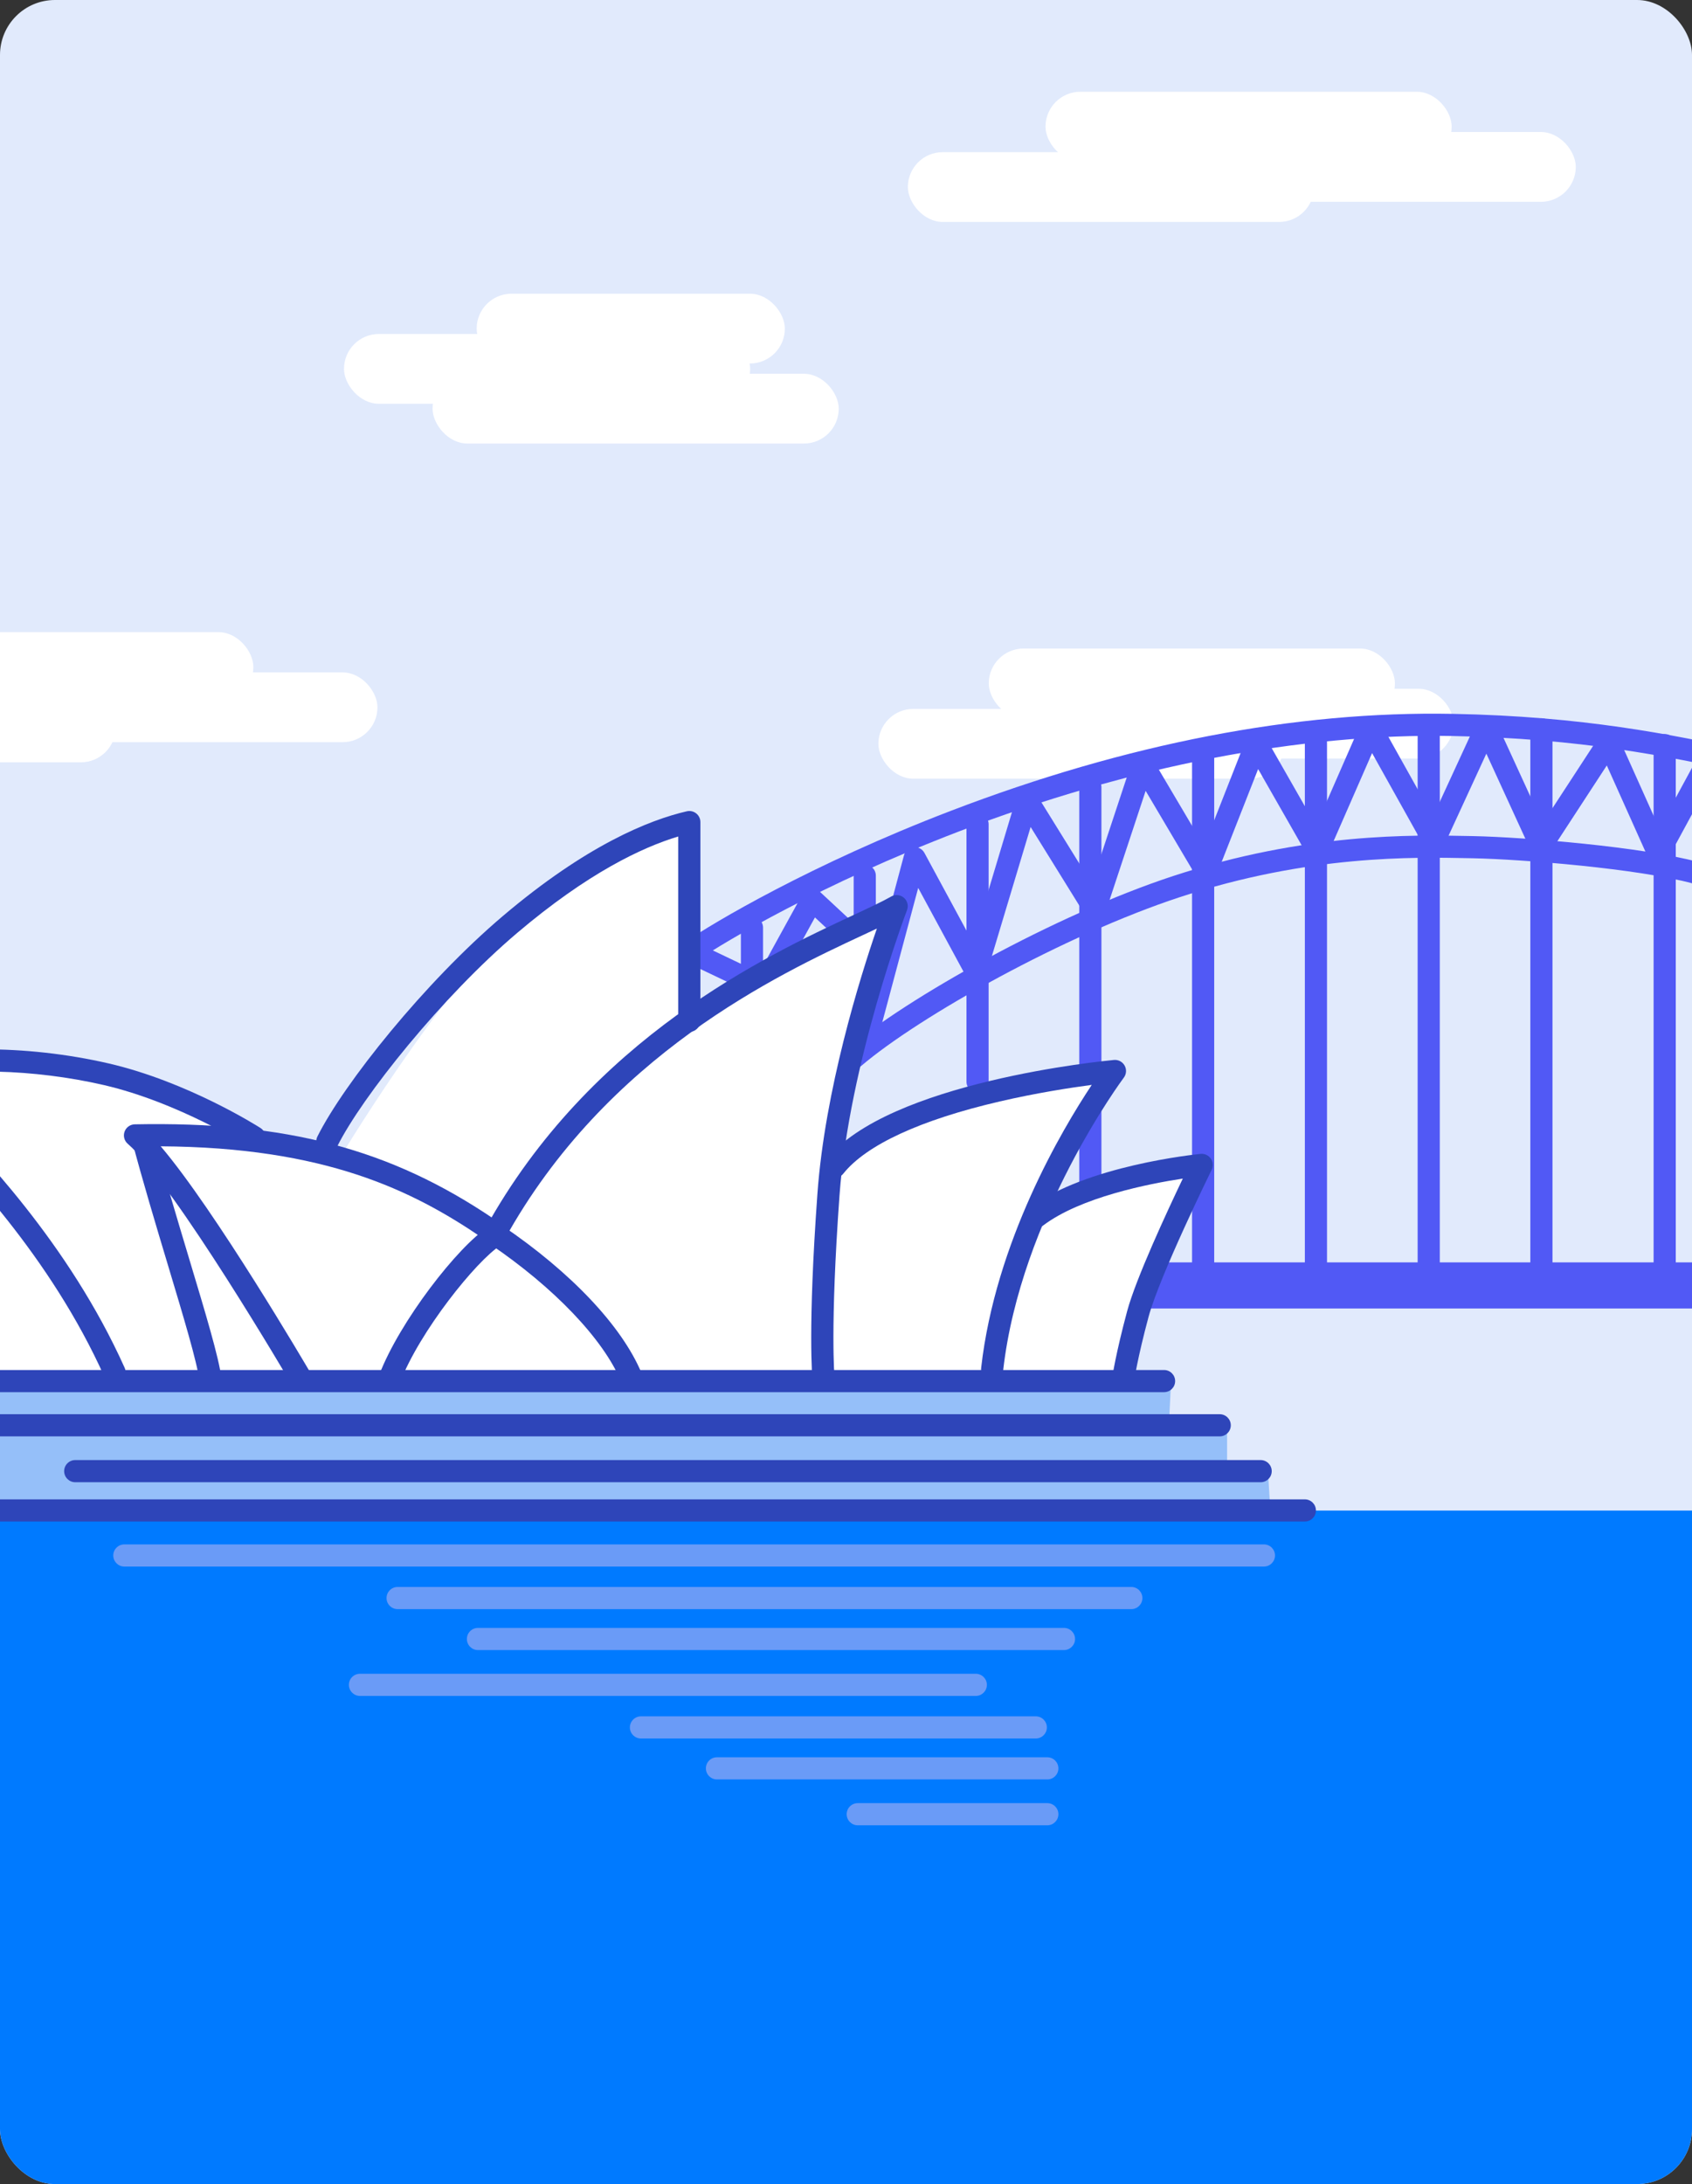 <?xml version="1.0" encoding="UTF-8"?><svg id="b" xmlns="http://www.w3.org/2000/svg" width="687.404" height="887.047" xmlns:xlink="http://www.w3.org/1999/xlink" viewBox="0 0 687.404 887.047"><rect x="0" y="0" width="687.404" height="887.047" fill="#333333" stroke="none"/><defs><clipPath id="d"><rect width="687.404" height="887.047" rx="22.322" ry="22.322" fill="none"/></clipPath></defs><g id="c"><g clip-path="url(#d)"><rect x="-29" width="727.404" height="887.047" rx="22.322" ry="22.322" fill="#e1eafc"/><rect x="424.755" y="37.264" width="165.012" height="28.345" rx="14.172" ry="14.172" fill="#fff"/><rect x="475.175" y="53.616" width="165.012" height="28.345" rx="14.172" ry="14.172" fill="#fff"/><rect x="368.834" y="61.793" width="165.012" height="28.345" rx="14.172" ry="14.172" fill="#fff"/><rect x="-62.085" y="256.741" width="165.012" height="28.345" rx="14.172" ry="14.172" fill="#fff"/><rect x="-11.665" y="273.093" width="165.012" height="28.345" rx="14.172" ry="14.172" fill="#fff"/><rect x="-118.006" y="281.27" width="165.012" height="28.345" rx="14.172" ry="14.172" fill="#fff"/><rect x="401.7" y="263.392" width="165.012" height="28.345" rx="14.172" ry="14.172" fill="#fff"/><rect x="425.517" y="279.744" width="165.012" height="28.345" rx="14.172" ry="14.172" fill="#fff"/><rect x="356.864" y="287.921" width="165.012" height="28.345" rx="14.172" ry="14.172" fill="#fff"/><rect x="193.651" y="119.29" width="125.207" height="28.345" rx="14.172" ry="14.172" fill="#fff"/><rect x="139.754" y="135.643" width="165.012" height="28.345" rx="14.172" ry="14.172" fill="#fff"/><rect x="175.74" y="151.801" width="165.012" height="28.345" rx="14.172" ry="14.172" fill="#fff"/><g><path d="m442.97,487.83c-2.485,0-4.5-2.015-4.5-4.5v-163.628c0-2.485,2.015-4.5,4.5-4.5s4.5,2.015,4.5,4.5v163.628c0,2.485-2.015,4.5-4.5,4.5Z" fill="#5159f5"/><path d="m363.847,369.14c-11.956,6.832-43.009,17.404-71.878,41.005l-8.927,7.12-1.665-84.373c-17.292,3.99-40.57,15.962-71.164,41.9-30.594,25.938-73.566,97.767-73.566,97.767,0,0-18.622-10.53-39.572-10.53-28.599-25.938-75.043-37.134-140.554-27.49,9.248,13.534,11.866,44.692,12.594,77.593-43.631,13.745-48.065,44.339-48.065,44.339l538.239,2.789s1.33-9.311,5.986-26.603c4.656-17.292,25.938-60.522,25.938-60.522,0,0-51.103,6.744-73.051,23.371l32.811-58.306s-66.508-.554-114.006,37.078l26.88-105.138Z" fill="#fff"/><polygon points="516.151 614.173 -43.848 614.173 -43.848 558.219 475.914 558.219 474.916 578.215 498.527 578.548 498.527 597.503 515.154 597.835 516.151 614.173" fill="#95bff9"/><path d="m617.882,971.02H192.287c-5.386,0-9.753-2.698-197.393-7.962v-349.545h703.416v349.545c-70.675,5.264-75.041,7.962-80.427,7.962Z" fill="#007aff"/><path d="m281.381,390.507c-1.43,0-2.835-.68-3.708-1.945-1.411-2.046-.897-4.848,1.149-6.259,10.726-7.398,50.948-31.342,107.507-52.999,71.363-27.325,139.957-40.57,203.878-39.374,53.249.998,89.01,8.514,117.745,14.553,9.792,2.058,19.041,4.002,27.889,5.458,2.453.404,4.113,2.719,3.71,5.171s-2.721,4.113-5.171,3.71c-9.044-1.488-18.388-3.452-28.279-5.531-28.364-5.961-63.664-13.38-116.063-14.363-61.864-1.148-131.203,12.25-200.491,38.781-55.733,21.341-95.135,44.774-105.615,52.002-.78.538-1.67.796-2.551.796Z" fill="#5159f5"/><path d="m346.931,434.037c-1.271,0-2.535-.536-3.425-1.579-1.613-1.891-1.389-4.73.502-6.344,24.138-20.598,84.535-54.544,132.608-70.321,53.713-17.629,97.279-16.722,120.685-16.233l1.412.029c20.443.418,68.493,4.312,91.469,10.578,2.397.654,3.812,3.127,3.157,5.525-.654,2.397-3.125,3.814-5.525,3.157-22.262-6.071-69.24-9.852-89.285-10.262l-1.415-.029c-22.873-.477-65.438-1.364-117.691,15.786-47.079,15.452-106.073,48.563-129.573,68.616-.847.724-1.886,1.077-2.919,1.077Z" fill="#5159f5"/><path d="m580.443,525.519c-2.485,0-4.5-2.015-4.5-4.5v-224.816c0-2.485,2.015-4.5,4.5-4.5s4.5,2.015,4.5,4.5v224.816c0,2.485-2.015,4.5-4.5,4.5Z" fill="#5159f5"/><path d="m626.225,525.519c-2.485,0-4.5-2.015-4.5-4.5v-224.816c0-2.485,2.015-4.5,4.5-4.5s4.5,2.015,4.5,4.5v224.816c0,2.485-2.015,4.5-4.5,4.5Z" fill="#5159f5"/><path d="m676.308,525.519c-2.485,0-4.5-2.015-4.5-4.5v-218.387c0-2.485,2.015-4.5,4.5-4.5s4.5,2.015,4.5,4.5v218.387c0,2.485-2.015,4.5-4.5,4.5Z" fill="#5159f5"/><path d="m534.618,525.519c-2.485,0-4.5-2.015-4.5-4.5v-221.269c0-2.485,2.015-4.5,4.5-4.5s4.5,2.015,4.5,4.5v221.269c0,2.485-2.015,4.5-4.5,4.5Z" fill="#5159f5"/><path d="m488.795,525.519c-2.485,0-4.5-2.015-4.5-4.5v-215.062c0-2.485,2.015-4.5,4.5-4.5s4.5,2.015,4.5,4.5v215.062c0,2.485-2.015,4.5-4.5,4.5Z" fill="#5159f5"/><path d="m397.147,443.806c-2.485,0-4.5-2.015-4.5-4.5v-104.529c0-2.485,2.015-4.5,4.5-4.5s4.5,2.015,4.5,4.5v104.529c0,2.485-2.015,4.5-4.5,4.5Z" fill="#5159f5"/><path d="m351.323,376.983c-2.485,0-4.5-2.015-4.5-4.5v-16.849c0-2.485,2.015-4.5,4.5-4.5s4.5,2.015,4.5,4.5v16.849c0,2.485-2.015,4.5-4.5,4.5Z" fill="#5159f5"/><path d="m305.499,398.105c-2.485,0-4.5-2.015-4.5-4.5v-16.849c0-2.485,2.015-4.5,4.5-4.5s4.5,2.015,4.5,4.5v16.849c0,2.485-2.015,4.5-4.5,4.5Z" fill="#5159f5"/><path d="m256.47,563.854c-1.757,0-3.427-1.036-4.15-2.758-7.26-17.273-27.205-38.165-53.352-55.887-2.058-1.394-2.595-4.192-1.201-6.249,1.395-2.058,4.193-2.593,6.25-1.201,27.944,18.938,48.573,40.753,56.6,59.851.963,2.291-.114,4.929-2.405,5.892-.569.239-1.161.353-1.742.353Z" fill="#2e45b9"/><path d="m403.093,560.527c-.169,0-.34-.009-.512-.028-2.47-.28-4.245-2.51-3.964-4.979,5.801-51.154,32.824-96.686,44.927-114.895-8.843,1.174-22.677,3.312-37.438,6.744-32.208,7.489-54.171,17.631-63.517,29.328-1.551,1.941-4.383,2.26-6.324.707-1.942-1.551-2.258-4.383-.707-6.324,25.345-31.724,113.265-40.232,116.995-40.579,1.775-.172,3.477.732,4.345,2.287.869,1.555.738,3.476-.333,4.899-.418.556-41.919,56.354-49.006,118.846-.26,2.298-2.208,3.993-4.466,3.993Z" fill="#2e45b9"/><path d="m472.921,565.423H-47.913c-2.485,0-4.5-2.015-4.5-4.5s2.015-4.5,4.5-4.5H472.921c2.485,0,4.5,2.015,4.5,4.5s-2.015,4.5-4.5,4.5Z" fill="#2e45b9"/><path d="m495.533,583.38H-35.276c-2.485,0-4.5-2.015-4.5-4.5s2.015-4.5,4.5-4.5H495.533c2.485,0,4.5,2.015,4.5,4.5s-2.015,4.5-4.5,4.5Z" fill="#2e45b9"/><path d="m512.161,602.003H30.567c-2.485,0-4.5-2.015-4.5-4.5s2.015-4.5,4.5-4.5h481.594c2.485,0,4.5,2.015,4.5,4.5s-2.015,4.5-4.5,4.5Z" fill="#2e45b9"/><path d="m530.118,617.965H-24.968c-2.485,0-4.5-2.015-4.5-4.5s2.015-4.5,4.5-4.5h555.085c2.485,0,4.5,2.015,4.5,4.5s-2.015,4.5-4.5,4.5Z" fill="#2e45b9"/><polygon points="688.111 531.438 463.277 531.438 470.926 512.705 688.111 512.705 688.111 531.438" fill="#5159f5"/><path d="m456.299,564.757c-.212,0-.427-.015-.644-.046-2.459-.353-4.167-2.63-3.816-5.09.056-.391,1.422-9.781,6.095-27.137,3.566-13.247,16.25-40.525,22.599-53.803-13.736,2.086-41.536,7.538-56.771,19.08-1.98,1.499-4.803,1.111-6.304-.869-1.501-1.981-1.111-4.804.87-6.305,22.7-17.197,67.555-21.749,69.453-21.935,1.625-.161,3.209.575,4.138,1.918.929,1.343,1.058,3.083.337,4.548-.211.429-21.142,43.034-25.63,59.705-4.512,16.757-5.863,25.981-5.876,26.072-.323,2.242-2.248,3.86-4.449,3.86Z" fill="#2e45b9"/><path d="m351.214,429.304c-.385,0-.776-.05-1.166-.153-2.401-.643-3.827-3.109-3.185-5.511l20.396-76.262c.476-1.78,1.99-3.09,3.82-3.307,1.83-.213,3.607.706,4.484,2.327l19.676,36.352,17.725-59.021c.509-1.695,1.965-2.935,3.72-3.167,1.754-.238,3.482.585,4.416,2.09l22.416,36.171,16.485-49.845c.554-1.675,2.036-2.872,3.79-3.061,1.754-.191,3.457.664,4.355,2.183l21.026,35.541,17.025-43.32c.633-1.612,2.136-2.717,3.863-2.842,1.729-.13,3.373.752,4.232,2.256l20.388,35.694,18.138-41.473c.685-1.565,2.197-2.608,3.904-2.691,1.705-.079,3.313.807,4.147,2.299l23.056,41.253c1.212,2.169.437,4.911-1.733,6.124-2.167,1.212-4.911.438-6.124-1.733l-18.636-33.344-18.095,41.376c-.682,1.559-2.184,2.6-3.883,2.69-1.683.094-3.303-.784-4.147-2.262l-20.171-35.313-16.959,43.151c-.629,1.601-2.115,2.703-3.829,2.84-1.707.13-3.356-.714-4.232-2.194l-20.678-34.954-16.402,49.594c-.549,1.659-2.008,2.851-3.744,3.056-1.731.207-3.433-.613-4.354-2.098l-22.228-35.867-17.966,59.824c-.523,1.741-2.042,2.997-3.851,3.182-1.812.179-3.551-.736-4.417-2.334l-19.447-35.928-17.474,65.339c-.538,2.011-2.357,3.338-4.344,3.338Z" fill="#5159f5"/><path d="m315.293,396.475c-.734,0-1.478-.18-2.166-.559-2.177-1.198-2.971-3.935-1.772-6.112l14.631-26.585c.668-1.214,1.859-2.053,3.228-2.273,1.37-.222,2.763.203,3.778,1.147l12.858,11.954c1.82,1.692,1.924,4.54.232,6.36-1.692,1.82-4.539,1.924-6.36.232l-8.633-8.026-11.85,21.532c-.82,1.489-2.359,2.331-3.946,2.331Z" fill="#5159f5"/><path d="m303.765,402.258c-.65,0-1.31-.142-1.936-.44l-19.509-9.312c-2.243-1.07-3.193-3.756-2.123-6,1.07-2.243,3.757-3.192,6-2.123l19.509,9.312c2.243,1.07,3.193,3.756,2.123,6-.772,1.617-2.384,2.563-4.064,2.563Z" fill="#5159f5"/><path d="m334.577,564.517c-2.28,0-4.235-1.726-4.471-4.043-.083-.816-1.989-20.642,1.984-75.602,3.049-42.178,17.2-87.527,24.153-107.743-1.825.863-3.787,1.778-5.883,2.755-33.77,15.752-104.039,48.529-145.426,123.611-1.2,2.178-3.937,2.967-6.113,1.77-2.176-1.2-2.968-3.938-1.769-6.113,42.804-77.653,114.87-111.269,149.503-127.424,6.673-3.112,11.944-5.571,15.502-7.604,1.651-.942,3.717-.747,5.161.491s1.954,3.249,1.274,5.025c-.235.614-23.531,62.003-27.426,115.881-3.899,53.939-2.025,73.853-2.006,74.048.246,2.471-1.557,4.677-4.027,4.925-.153.016-.306.023-.457.023Z" fill="#2e45b9"/><path d="m132.986,468.082c-.676,0-1.363-.153-2.009-.476-2.223-1.112-3.124-3.815-2.012-6.038,10.756-21.513,43.599-62.626,75.346-89.543,33.854-28.703,59.322-38.965,74.725-42.52,1.335-.309,2.74.009,3.813.863,1.073.854,1.699,2.15,1.699,3.521v80.714c0,2.485-2.015,4.5-4.5,4.5s-4.5-2.015-4.5-4.5v-74.862c-14.71,4.414-36.775,14.865-65.416,39.148-30.448,25.814-62.971,66.413-73.116,86.703-.789,1.576-2.378,2.488-4.028,2.488Z" fill="#2e45b9"/></g><path d="m513.491,636.254H50.519c-2.485,0-4.5-2.015-4.5-4.5s2.015-4.5,4.5-4.5h462.972c2.485,0,4.5,2.015,4.5,4.5s-2.015,4.5-4.5,4.5Z" fill="#6a9bf7"/><path d="m459.619,653.546H161.539c-2.485,0-4.5-2.015-4.5-4.5s2.015-4.5,4.5-4.5h298.081c2.485,0,4.5,2.015,4.5,4.5s-2.015,4.5-4.5,4.5Z" fill="#6a9bf7"/><path d="m432.257,670.174h-238.08c-2.485,0-4.5-2.015-4.5-4.5s2.015-4.5,4.5-4.5h238.08c2.485,0,4.5,2.015,4.5,4.5s-2.015,4.5-4.5,4.5Z" fill="#6a9bf7"/><path d="m396.436,688.796h-250.194c-2.485,0-4.5-2.015-4.5-4.5s2.015-4.5,4.5-4.5h250.194c2.485,0,4.5,2.015,4.5,4.5s-2.015,4.5-4.5,4.5Z" fill="#6a9bf7"/><path d="m420.807,706.088h-160.402c-2.485,0-4.5-2.015-4.5-4.5s2.015-4.5,4.5-4.5h160.402c2.485,0,4.5,2.015,4.5,4.5s-2.015,4.5-4.5,4.5Z" fill="#6a9bf7"/><path d="m425.49,722.715h-134.211c-2.485,0-4.5-2.015-4.5-4.5s2.015-4.5,4.5-4.5h134.211c2.485,0,4.5,2.015,4.5,4.5s-2.015,4.5-4.5,4.5Z" fill="#6a9bf7"/><path d="m425.49,741.337h-77.015c-2.485,0-4.5-2.015-4.5-4.5s2.015-4.5,4.5-4.5h77.015c2.485,0,4.5,2.015,4.5,4.5s-2.015,4.5-4.5,4.5Z" fill="#6a9bf7"/><path d="m673.701,351.027c-.057,0-.113-.001-.17-.003-1.71-.064-3.236-1.094-3.937-2.656l-16.803-37.484-22.986,35.221c-.896,1.373-2.474,2.148-4.102,2.028-1.634-.122-3.074-1.122-3.757-2.611l-18.088-39.433-16.743,36.336c-1.04,2.257-3.713,3.244-5.97,2.204s-3.244-3.713-2.204-5.97l20.839-45.226c.735-1.595,2.331-2.617,4.087-2.617h.004c1.758.001,3.354,1.026,4.086,2.624l18.769,40.916,23.032-35.291c.9-1.379,2.488-2.158,4.121-2.027,1.641.129,3.081,1.144,3.754,2.646l16.451,36.699,16.944-31.24c1.185-2.184,3.918-2.995,6.101-1.81,2.185,1.185,2.995,3.917,1.81,6.101l-21.283,39.24c-.789,1.454-2.31,2.354-3.955,2.354Z" fill="#5159f5"/><path d="m85.43,564.519c-2.242,0-4.183-1.673-4.461-3.955-.896-7.346-6.393-25.625-12.757-46.791-4.869-16.191-10.387-34.543-14.729-51.041-.632-2.403.803-4.865,3.207-5.497,2.404-.636,4.864.803,5.497,3.206,4.302,16.348,9.796,34.619,14.644,50.74,6.751,22.45,12.083,40.183,13.072,48.293.301,2.467-1.455,4.711-3.922,5.012-.185.022-.369.033-.551.033Z" fill="#2e45b9"/><path d="m46.531,561.858c-1.718,0-3.358-.989-4.107-2.658-21.999-48.996-57.631-85.707-76.774-105.43-6.334-6.525-10.911-11.241-13.24-14.519-.778-1.096-1.026-2.482-.676-3.78s1.263-2.371,2.488-2.926c18.166-8.227,56.017-8.486,89.998-.617,31.979,7.406,60.405,25.436,61.599,26.199,2.093,1.339,2.705,4.12,1.367,6.214-1.338,2.095-4.121,2.707-6.214,1.369-.28-.179-28.354-17.968-58.782-25.015-28.425-6.582-60.444-7.252-78.523-2.023,2.249,2.449,5.151,5.438,8.442,8.83,19.529,20.119,55.879,57.569,78.526,108.012,1.018,2.267.005,4.93-2.262,5.948-.599.269-1.225.396-1.841.396Z" fill="#2e45b9"/><path d="m158.262,564.52c-.533,0-1.075-.095-1.603-.297-2.322-.886-3.487-3.485-2.601-5.808,8.251-21.632,31.976-52.213,44.344-60.132,2.093-1.34,4.876-.729,6.216,1.363,1.34,2.094.729,4.877-1.364,6.217-9.729,6.229-32.818,34.867-40.787,55.759-.685,1.795-2.393,2.897-4.206,2.897Z" fill="#2e45b9"/><path d="m122.352,564.52c-1.546,0-3.051-.798-3.888-2.229-.477-.813-47.839-81.572-66.563-97.743-1.411-1.218-1.924-3.18-1.291-4.934.633-1.753,2.281-2.935,4.145-2.971,61.572-1.2,103.857,9.943,145.937,38.461,2.058,1.395,2.595,4.192,1.201,6.25-1.395,2.059-4.192,2.594-6.25,1.201-28.122-19.059-63.458-36.585-130.35-36.986,22.146,26.031,59.183,89.176,60.938,92.177,1.255,2.145.534,4.901-1.611,6.156-.714.418-1.497.617-2.268.617Z" fill="#2e45b9"/></g></g></svg>